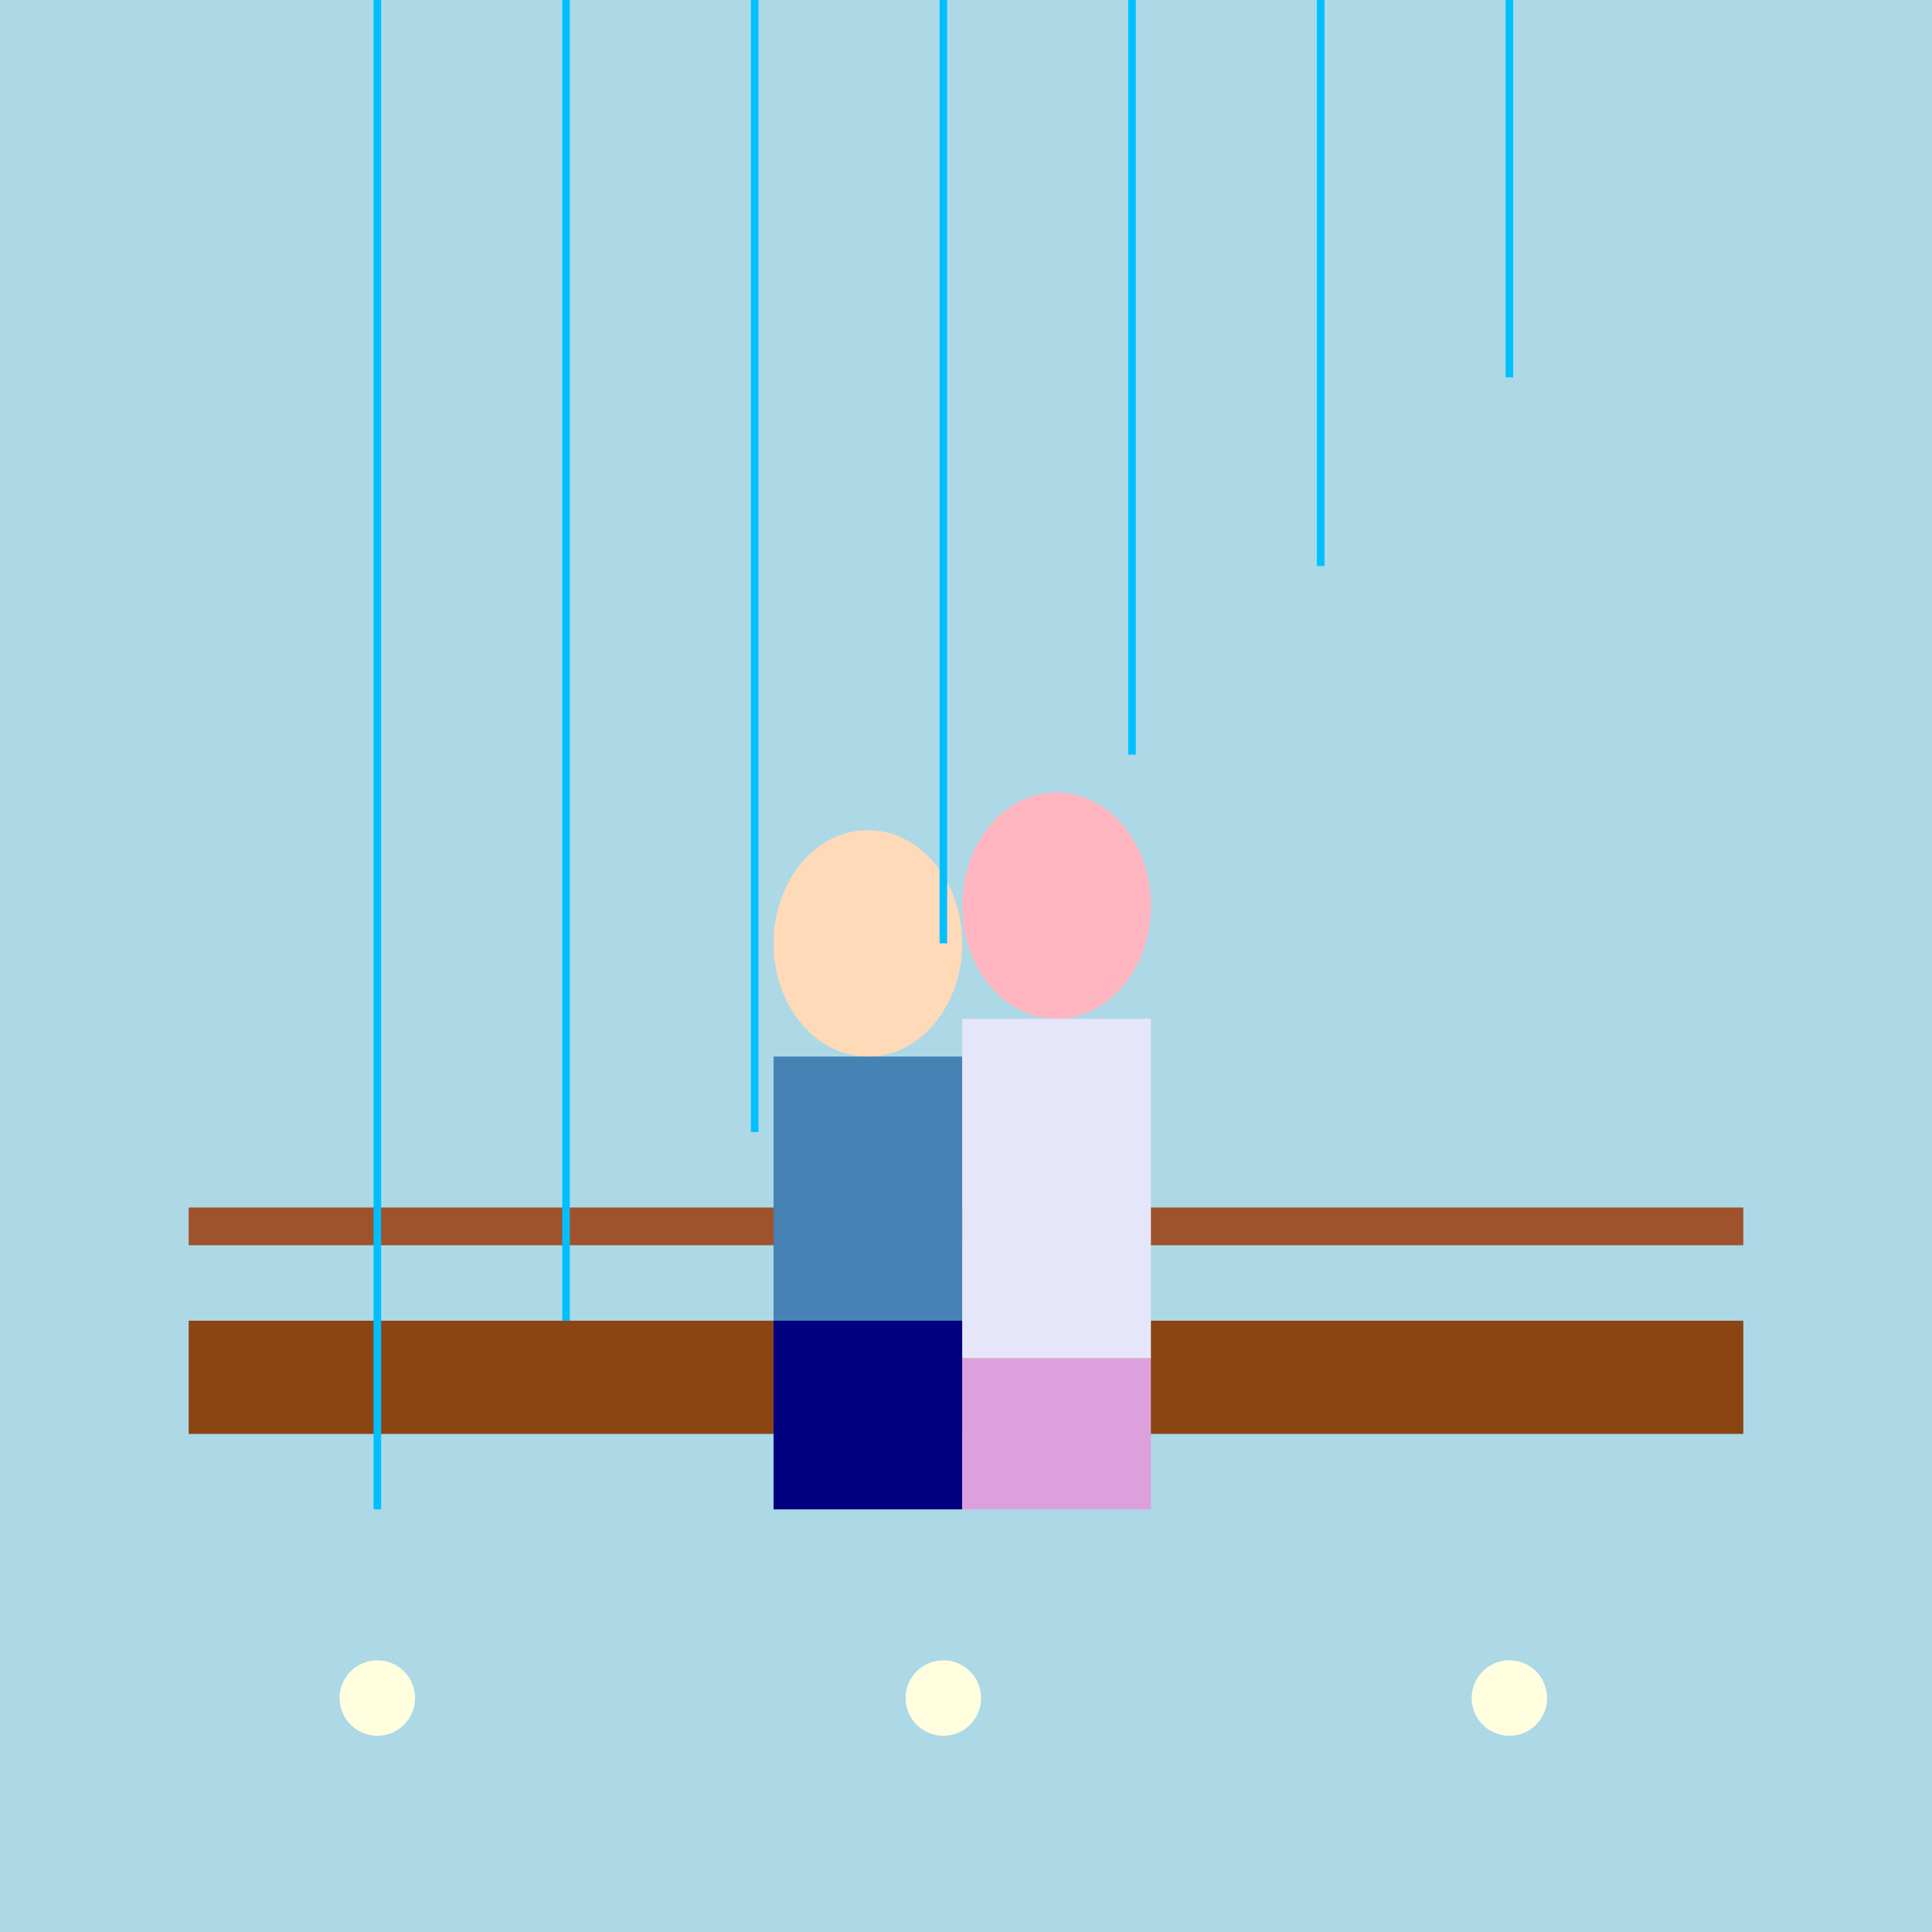 <!--

Generated by DrawGPT.
Free, open source, AI generated images in SVG, PNG, and HTML Canvas format.
https://drawgpt.ai

Created: 2025-05-07T21:35:51+00:00
-->
<svg   viewBox="0 0 512 512" xmlns="http://www.w3.org/2000/svg" xmlns:xlink="http://www.w3.org/1999/xlink">
  <title>Dancing in the Rain</title>
  <desc>A playful illustration of a couple having fun dancing in the rain on a balcony!</desc>
  <rect id="background" class="background" width="512" height="512" fill="#ADD8E6"/>
  <g id="balcony" class="balcony">
    <rect id="balcony-base" class="balcony-base" x="50" y="350" width="412" height="30" fill="#8B4513"/>
    <rect id="balcony-railing" class="balcony-railing" x="50" y="320" width="412" height="10" fill="#A0522D"/>
  </g>
  <g id="couple" class="couple">
    <ellipse id="man-head" class="head" cx="230" cy="250" rx="25" ry="30" fill="#FFDAB9"/>
    <rect id="man-body" class="body" x="205" y="280" width="50" height="70" fill="#4682B4"/>
    <rect id="man-legs" class="legs" x="205" y="350" width="50" height="50" fill="#000080"/>
    <ellipse id="woman-head" class="head" cx="280" cy="240" rx="25" ry="30" fill="#FFB6C1"/>
    <rect id="woman-dress" class="dress" x="255" y="270" width="50" height="90" fill="#E6E6FA"/>
    <rect id="woman-legs" class="legs" x="255" y="360" width="50" height="40" fill="#DDA0DD"/>
    <animateTransform attributeName="transform" type="translate" values="0,0; 10,10; 0,0" dur="5s" repeatCount="indefinite" id="translate-couple"/>
  </g>
  <g id="rain" class="rain">
    <line id="rain-1" class="raindrop" x1="100" y1="0" x2="100" y2="400" stroke="#00BFFF" stroke-width="2">
      <animate attributeName="y1" values="-20; 532; -20" dur="5s" repeatCount="indefinite" id="anim-rain-1"/>
      <animate attributeName="y2" values="0; 552; 0" dur="5s" repeatCount="indefinite" id="anim-rain-2"/>
    </line>
    <line id="rain-2" class="raindrop" x1="150" y1="-50" x2="150" y2="350" stroke="#00BFFF" stroke-width="2">
      <animate attributeName="y1" values="-70; 482; -70" dur="5s" repeatCount="indefinite" id="anim-rain-3"/>
      <animate attributeName="y2" values="-50; 502; -50" dur="5s" repeatCount="indefinite" id="anim-rain-4"/>
    </line>
    <line id="rain-3" class="raindrop" x1="200" y1="-100" x2="200" y2="300" stroke="#00BFFF" stroke-width="2">
      <animate attributeName="y1" values="-120; 432; -120" dur="5s" repeatCount="indefinite" id="anim-rain-5"/>
      <animate attributeName="y2" values="-100; 452; -100" dur="5s" repeatCount="indefinite" id="anim-rain-6"/>
    </line>
    <line id="rain-4" class="raindrop" x1="250" y1="-150" x2="250" y2="250" stroke="#00BFFF" stroke-width="2">
      <animate attributeName="y1" values="-170; 382; -170" dur="5s" repeatCount="indefinite" id="anim-rain-7"/>
      <animate attributeName="y2" values="-150; 402; -150" dur="5s" repeatCount="indefinite" id="anim-rain-8"/>
    </line>
    <line id="rain-5" class="raindrop" x1="300" y1="-200" x2="300" y2="200" stroke="#00BFFF" stroke-width="2">
      <animate attributeName="y1" values="-220; 332; -220" dur="5s" repeatCount="indefinite" id="anim-rain-9"/>
      <animate attributeName="y2" values="-200; 352; -200" dur="5s" repeatCount="indefinite" id="anim-rain-10"/>
    </line>
    <line id="rain-6" class="raindrop" x1="350" y1="-250" x2="350" y2="150" stroke="#00BFFF" stroke-width="2">
      <animate attributeName="y1" values="-270; 282; -270" dur="5s" repeatCount="indefinite" id="anim-rain-11"/>
      <animate attributeName="y2" values="-250; 302; -250" dur="5s" repeatCount="indefinite" id="anim-rain-12"/>
    </line>
    <line id="rain-7" class="raindrop" x1="400" y1="-300" x2="400" y2="100" stroke="#00BFFF" stroke-width="2">
      <animate attributeName="y1" values="-320; 232; -320" dur="5s" repeatCount="indefinite" id="anim-rain-13"/>
      <animate attributeName="y2" values="-300; 252; -300" dur="5s" repeatCount="indefinite" id="anim-rain-14"/>
    </line>
  </g>
  <g id="street-lights" class="street-lights">
    <circle id="light-1" class="light" cx="100" cy="450" r="10" fill="#FFFFE0">
      <animate attributeName="opacity" values="0.7; 1; 0.7" dur="2s" repeatCount="indefinite" id="light-anim-1"/>
    </circle>
    <circle id="light-2" class="light" cx="250" cy="450" r="10" fill="#FFFFE0">
      <animate attributeName="opacity" values="0.7; 1; 0.7" dur="2s" repeatCount="indefinite" id="light-anim-2"/>
    </circle>
    <circle id="light-3" class="light" cx="400" cy="450" r="10" fill="#FFFFE0">
      <animate attributeName="opacity" values="0.7; 1; 0.7" dur="2s" repeatCount="indefinite" id="light-anim-3"/>
    </circle>
  </g>
</svg>